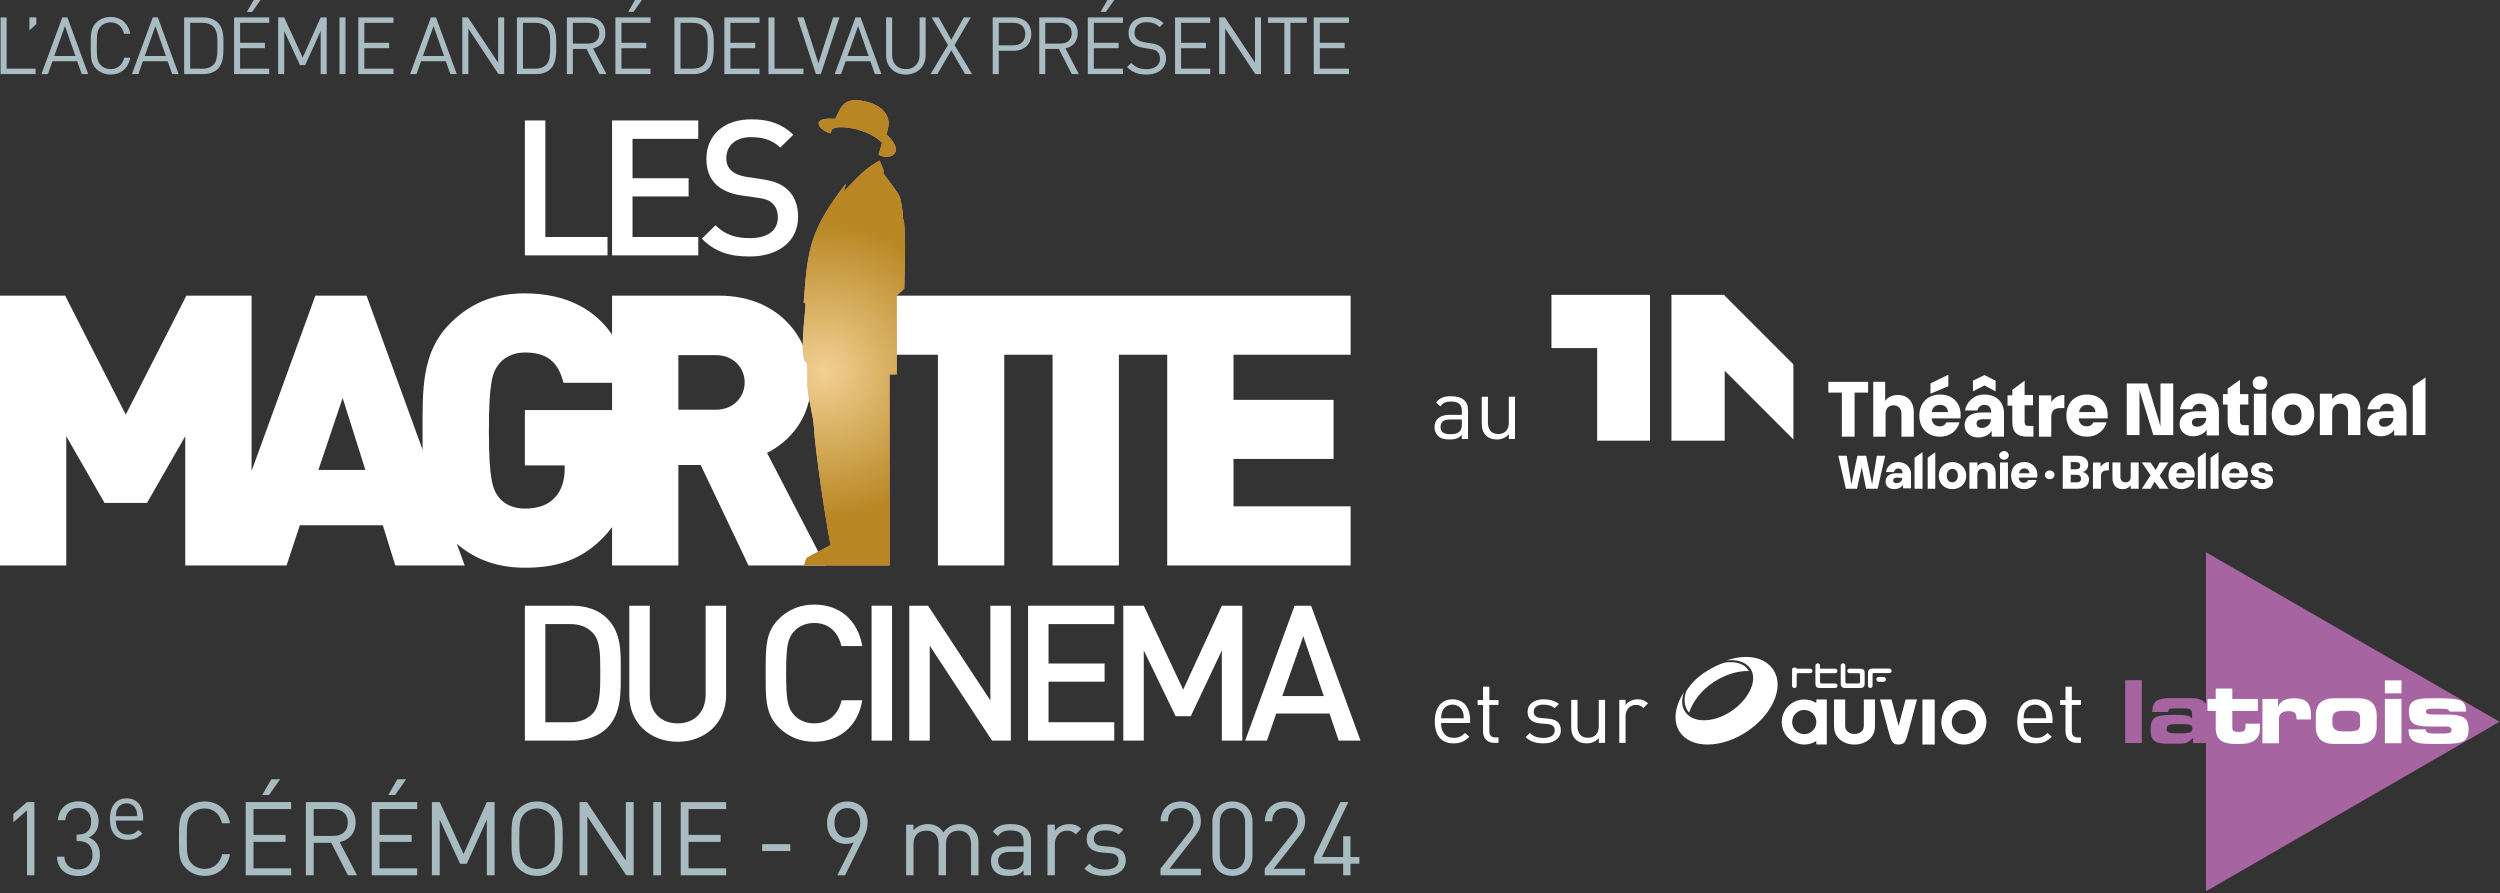 <?xml version="1.0" encoding="UTF-8" standalone="no"?>
<!DOCTYPE svg PUBLIC "-//W3C//DTD SVG 1.1//EN" "http://www.w3.org/Graphics/SVG/1.1/DTD/svg11.dtd">
<svg width="100%" height="100%" viewBox="0 0 1013 362" version="1.1" xmlns="http://www.w3.org/2000/svg" xmlns:xlink="http://www.w3.org/1999/xlink" xml:space="preserve" xmlns:serif="http://www.serif.com/" style="fill-rule:evenodd;clip-rule:evenodd;stroke-linejoin:round;stroke-miterlimit:2;">
    <rect x="0" y="0" width="1013" height="362" fill="#333333" stroke="none"/>
    <g transform="matrix(1,0,0,1,-554.658,-868.57)">
        <g transform="matrix(1.56,0,0,0.873,717.638,613.006)">
            <path d="M276.835,496.495L276.835,483.184C276.835,478.92 275.385,476.648 272.441,476.648C270.657,476.648 269.542,477.286 268.561,479.557L269.654,481.351C270.301,479.717 271.014,479.119 272.419,479.119C274.426,479.119 275.229,480.554 275.229,483.423L275.229,485.296L271.929,485.296C269.475,485.296 268.137,487.528 268.137,490.956C268.137,492.51 268.427,493.984 268.963,494.941C269.654,496.216 270.546,496.734 272.062,496.734C273.534,496.734 274.337,496.216 275.229,494.622L275.229,496.495L276.835,496.495ZM275.229,489.561C275.229,491.195 275.051,492.311 274.672,492.948C273.98,494.144 273.155,494.263 272.218,494.263C270.479,494.263 269.698,493.187 269.698,490.916C269.698,488.644 270.501,487.448 272.152,487.448L275.229,487.448L275.229,489.561Z" style="fill:white;"/>
            <path d="M289.034,496.495L289.034,476.887L287.428,476.887L287.428,488.963C287.428,492.39 286.335,494.184 284.685,494.184C283.035,494.184 282.009,492.43 282.009,488.963L282.009,476.887L280.403,476.887L280.403,489.401C280.403,491.673 280.738,493.546 281.518,494.901C282.187,496.097 283.168,496.734 284.35,496.734C285.577,496.734 286.67,495.897 287.45,494.303L287.45,496.495L289.034,496.495Z" style="fill:white;"/>
        </g>
        <g transform="matrix(1.018,0,0,1.018,1183.3,988.039)">
            <path d="M342.846,36.372L342.846,55.824L347.913,55.824L347.913,32.892L342.846,36.372ZM332.58,39.225C328.791,39.086 325.451,41.806 324.82,45.545L329.727,45.545C330.047,44.278 330.993,43.331 332.566,43.331C334.313,43.331 335.26,44.438 335.26,46.331L331.62,46.331C326.727,46.331 324.66,48.545 324.66,51.398C324.66,54.398 327.033,56.304 330.047,56.304C332.42,56.304 334.633,55.198 335.42,53.611L335.42,55.984L340.326,55.984L340.326,46.331C340.166,41.905 336.846,39.225 332.566,39.225L332.58,39.225ZM335.113,49.185C335.113,51.238 333.206,52.504 331.46,52.504C330.207,52.504 329.407,51.864 329.407,50.771C329.407,49.678 330.207,49.025 331.94,49.025L335.1,49.025L335.1,49.185L335.113,49.185ZM305.861,39.372L305.861,55.824L310.754,55.824L310.754,46.811C310.754,44.598 312.021,43.331 313.914,43.331C315.807,43.331 317.074,44.598 317.074,46.798L317.074,55.824L321.98,55.824L321.98,46.171C321.98,41.745 319.447,39.225 315.647,39.225C313.434,39.225 311.701,40.158 310.754,41.585L310.754,39.372L305.848,39.372L305.861,39.372ZM295.248,39.225C290.355,39.225 286.715,42.545 286.715,47.598C286.715,52.824 290.355,55.984 295.088,55.984C299.995,55.984 303.634,52.651 303.634,47.598C303.794,42.385 299.995,39.225 295.248,39.225ZM295.088,51.864C293.195,51.864 291.622,50.611 291.622,47.758C291.622,44.905 293.195,43.651 295.088,43.651C296.995,43.651 298.568,44.918 298.568,47.758C298.728,50.451 296.995,51.864 295.101,51.864L295.088,51.864ZM279.129,35.105C279.129,36.692 280.395,37.798 282.129,37.798C283.862,37.798 284.969,36.692 284.969,35.105C284.969,33.519 283.862,32.425 282.129,32.425C282.018,32.411 281.907,32.404 281.795,32.404C280.332,32.404 279.129,33.608 279.129,35.071C279.129,35.082 279.129,35.094 279.129,35.105ZM284.502,39.372L279.595,39.372L279.595,55.824L284.502,55.824L284.502,39.372ZM269.156,37.332L269.156,39.532L267.263,39.532L267.263,43.651L269.156,43.651L269.156,50.291C269.156,54.558 271.529,55.984 275.022,55.984L277.542,55.984L277.542,51.864L275.649,51.864C274.542,51.864 274.062,51.398 274.062,50.451L274.062,43.651L277.396,43.651L277.396,39.532L274.062,39.532L274.062,33.839L269.156,37.332ZM257.93,39.225C254.146,39.092 250.813,41.811 250.183,45.545L255.09,45.545C255.396,44.278 256.356,43.331 257.93,43.331C259.663,43.331 260.623,44.438 260.623,46.331L256.983,46.331C252.077,46.331 250.023,48.545 250.023,51.398C250.023,54.398 252.397,56.304 255.396,56.304C257.77,56.304 259.983,55.198 260.783,53.611L260.783,55.984L265.676,55.984L265.676,46.331C265.516,41.905 262.356,39.225 257.943,39.225L257.93,39.225ZM260.623,49.185C260.623,51.238 258.716,52.504 256.983,52.504C255.716,52.504 254.93,51.864 254.93,50.771C254.93,49.678 255.73,49.025 257.463,49.025L260.623,49.025L260.623,49.185ZM239.584,55.824L247.49,55.824L247.49,35.265L242.424,35.265L242.424,52.344L237.224,35.265L228.998,35.265L228.998,55.824L234.064,55.824L234.064,37.958L239.584,55.824ZM221.398,47.918C221.398,42.851 218.078,39.692 213.172,39.692C208.265,39.692 204.959,43.025 204.959,48.078C204.959,53.291 208.425,56.451 213.172,56.451C217.291,56.451 220.131,53.918 220.931,50.758L215.705,50.758C215.238,51.718 214.438,52.344 213.025,52.344C211.292,52.344 210.012,51.238 209.865,49.185L221.398,49.185L221.398,47.918ZM210.012,46.651C210.332,44.758 211.598,43.798 213.345,43.798C215.092,43.798 216.505,44.918 216.505,46.651L210.012,46.651ZM194.039,39.998L194.039,56.451L198.946,56.451L198.946,48.718C198.946,45.865 200.372,45.065 202.745,45.065L204.159,45.065L204.159,39.865C201.945,39.865 200.052,40.972 198.959,42.705L198.959,40.025L194.039,40.025L194.039,39.998ZM183.453,37.798L183.453,39.998L181.546,39.998L181.546,44.105L183.453,44.105L183.453,50.744C183.453,55.011 185.826,56.438 189.306,56.438L191.839,56.438L191.839,52.171L189.933,52.171C188.826,52.171 188.346,51.704 188.346,50.744L188.346,43.945L191.679,43.945L191.679,39.865L188.346,39.865L188.346,34.172L183.453,37.812L183.453,37.798ZM172.373,39.692C168.59,39.567 165.264,42.291 164.64,46.025L169.534,46.025C169.854,44.758 170.8,43.798 172.373,43.798C174.107,43.798 175.067,44.918 175.067,46.811L171.427,46.811C166.52,46.811 164.467,49.025 164.467,51.878C164.467,54.878 166.84,56.771 169.854,56.771C172.213,56.771 174.44,55.664 175.227,54.078L175.227,56.451L180.133,56.451L180.133,46.811C179.973,42.385 176.8,39.692 172.373,39.692ZM174.907,49.651C174.907,51.718 173.013,52.984 171.267,52.984C170,52.984 169.214,52.344 169.214,51.238C169.214,50.131 170.014,49.505 171.747,49.505L174.907,49.505L174.907,49.651ZM167.787,38.425L172.373,36.052L176.8,38.425L176.8,34.159L172.373,31.945L167.787,34.159L167.787,38.425ZM150.868,39.372L157.987,36.372L157.987,31.785L150.868,35.265L150.868,39.372ZM162.894,47.918C162.894,42.851 159.561,39.692 154.667,39.692C149.774,39.692 146.441,43.025 146.441,48.078C146.441,53.291 149.921,56.451 154.667,56.451C158.774,56.451 161.627,53.918 162.414,50.758L157.201,50.758C156.721,51.718 155.934,52.344 154.508,52.344C152.774,52.344 151.508,51.238 151.348,49.185L162.894,49.185C162.734,48.865 162.894,48.385 162.894,47.918ZM151.348,46.651C151.668,44.758 152.921,43.798 154.667,43.798C156.401,43.798 157.827,44.918 157.827,46.651L151.348,46.651ZM128.095,34.625L128.095,56.451L133.002,56.451L133.002,47.438C133.002,45.225 134.268,43.971 136.162,43.971C138.068,43.971 139.321,45.225 139.321,47.438L139.321,56.451L144.228,56.451L144.228,46.811C144.228,42.385 141.695,39.852 137.908,39.852C135.695,39.852 133.788,40.798 132.842,42.225L132.842,34.625L128.095,34.625ZM110.229,34.639L110.229,38.905L115.603,38.905L115.603,56.451L120.669,56.451L120.669,38.905L126.042,38.905L126.042,34.639L110.229,34.639ZM282.929,77.33C285.595,77.33 287.195,75.903 287.195,74.17C287.195,70.21 281.502,71.477 281.502,69.744C281.502,69.264 281.969,68.944 282.755,68.944C283.715,68.944 284.182,69.424 284.342,70.21L287.195,70.21C287.035,68.157 285.449,66.744 282.755,66.744C280.062,66.744 278.489,68.157 278.489,69.89C278.489,73.69 284.182,72.424 284.182,74.157C284.182,74.637 283.715,74.957 282.915,74.957C281.969,74.957 281.342,74.477 281.342,73.69L278.169,73.69C278.329,75.743 280.235,77.33 282.915,77.33L282.929,77.33ZM277.222,71.797C277.226,71.715 277.228,71.633 277.228,71.551C277.228,68.816 274.977,66.565 272.242,66.565C272.164,66.565 272.087,66.567 272.009,66.57C268.849,66.57 266.783,68.637 266.783,71.957C266.783,75.277 268.996,77.33 272.009,77.33C274.542,77.33 276.436,75.743 276.916,73.69L273.582,73.69C273.276,74.33 272.796,74.797 271.849,74.797C270.742,74.797 269.956,74.17 269.796,72.744L277.062,72.744C277.062,72.424 277.222,72.117 277.222,71.797ZM269.796,70.997C269.956,69.89 270.729,69.104 271.849,69.104C272.956,69.104 273.902,69.744 273.902,71.01L269.796,71.01L269.796,70.997ZM262.356,64.837L262.356,77.17L265.529,77.17L265.529,62.624L262.356,64.837ZM257.303,64.837L257.303,77.17L260.463,77.17L260.463,62.624L257.303,64.837ZM256.036,71.797C256.041,71.715 256.043,71.633 256.043,71.551C256.043,68.815 253.792,66.564 251.056,66.564C250.974,66.564 250.892,66.566 250.81,66.57C247.65,66.57 245.597,68.637 245.597,71.957C245.597,75.277 247.81,77.33 250.81,77.33C253.343,77.33 255.236,75.743 255.716,73.69L252.397,73.69C252.077,74.33 251.597,74.797 250.663,74.797C249.543,74.797 248.757,74.17 248.597,72.744L255.876,72.744C256.036,72.424 256.036,72.117 256.036,71.797ZM248.757,70.997C248.917,69.89 249.703,69.104 250.81,69.104C251.917,69.104 252.877,69.744 252.877,71.01L248.757,71.01L248.757,70.997ZM234.997,66.73L238.477,71.797L235.011,77.17L238.477,77.17L240.064,74.33L242.117,77.17L245.597,77.17L242.117,71.957L245.597,66.73L242.117,66.73L240.53,69.744L238.477,66.73L234.997,66.73ZM233.731,77.17L233.731,66.73L230.571,66.73L230.571,72.424C230.571,73.85 229.784,74.637 228.518,74.637C227.251,74.637 226.464,73.85 226.464,72.424L226.464,66.73L223.305,66.73L223.305,72.904C223.305,75.743 224.878,77.33 227.411,77.33C228.838,77.33 229.944,76.703 230.571,75.743L230.571,77.17L233.731,77.17ZM215.545,66.73L215.545,77.17L218.718,77.17L218.718,72.264C218.718,70.53 219.651,69.89 221.091,69.89L221.878,69.89L221.878,66.57C220.451,66.57 219.345,67.37 218.545,68.477L218.545,66.744L215.545,66.744L215.545,66.73ZM211.438,70.53C212.79,70.185 213.72,68.924 213.652,67.53C213.652,65.464 212.065,64.051 209.385,64.051L203.532,64.051L203.532,77.17L209.532,77.17C212.225,77.17 213.972,75.743 213.972,73.53C213.972,72.117 213.025,70.85 211.438,70.53ZM206.692,66.57L208.745,66.57C209.852,66.57 210.478,67.05 210.478,67.997C210.478,68.944 209.852,69.424 208.745,69.424L206.692,69.424L206.692,66.57ZM209.065,74.637L206.692,74.637L206.692,71.637L209.065,71.637C210.172,71.637 210.798,72.117 210.798,73.224C210.798,74.157 210.172,74.637 209.065,74.637ZM198.319,73.37C199.426,73.37 200.212,72.584 200.212,71.637C200.212,70.69 199.412,69.904 198.319,69.904C197.226,69.904 196.412,70.69 196.412,71.637C196.412,72.584 197.212,73.37 198.319,73.37ZM193.412,71.797C193.417,71.715 193.419,71.633 193.419,71.551C193.419,68.815 191.168,66.564 188.432,66.564C188.35,66.564 188.268,66.566 188.186,66.57C185.026,66.57 182.973,68.637 182.973,71.957C182.973,75.277 185.186,77.33 188.199,77.33C190.733,77.33 192.626,75.743 193.093,73.69L189.773,73.69C189.453,74.33 188.973,74.797 188.039,74.797C186.933,74.797 186.133,74.17 185.973,72.744L193.253,72.744C193.412,72.424 193.412,72.117 193.412,71.797ZM186.133,70.997C186.293,69.89 187.079,69.104 188.199,69.104C189.306,69.104 190.253,69.744 190.253,71.01L186.133,71.01L186.133,70.997ZM178.226,63.891C178.226,64.837 179.026,65.624 180.133,65.624C181.24,65.624 182.026,64.837 182.026,63.891C182.026,62.944 181.226,62.157 180.133,62.157C179.026,62.304 178.226,62.944 178.226,63.891ZM181.706,66.73L178.546,66.73L178.546,77.17L181.706,77.17L181.706,66.73ZM166.374,66.73L166.374,77.17L169.534,77.17L169.534,71.477C169.534,70.05 170.333,69.264 171.587,69.264C172.853,69.264 173.64,70.064 173.64,71.477L173.64,77.17L176.813,77.17L176.813,71.17C176.813,68.317 175.213,66.73 172.693,66.73C171.479,66.701 170.315,67.227 169.534,68.157L169.534,66.73L166.374,66.73ZM159.574,66.57C156.561,66.57 154.188,68.637 154.188,71.957C154.188,75.277 156.561,77.33 159.574,77.33C162.587,77.33 165.107,75.277 165.107,71.957C165.107,71.947 165.107,71.937 165.107,71.927C165.107,68.987 162.688,66.568 159.747,66.568C159.69,66.568 159.632,66.569 159.574,66.57ZM159.574,74.637C158.467,74.637 157.361,73.85 157.361,71.957C157.361,70.224 158.467,69.264 159.574,69.264C160.681,69.264 161.787,70.064 161.787,71.957C161.787,73.69 160.681,74.637 159.574,74.637ZM149.761,64.837L149.761,77.17L152.774,77.17L152.774,62.624L149.761,64.837ZM144.535,64.837L144.535,77.17L147.708,77.17L147.708,62.624L144.548,64.837L144.535,64.837ZM138.068,66.57C135.375,66.57 133.482,68.304 133.162,70.53L136.322,70.53C136.482,69.73 137.122,69.104 138.055,69.104C139.175,69.104 139.801,69.904 139.801,71.01L137.428,71.01C134.268,71.01 133.002,72.424 133.002,74.33C133.002,76.237 134.428,77.33 136.468,77.33C137.908,77.33 139.321,76.703 139.961,75.597L139.961,77.01L143.121,77.01L143.121,70.85C142.801,68.317 140.748,66.584 138.055,66.584L138.068,66.57ZM139.641,72.904C139.641,74.33 138.375,74.957 137.268,74.957C136.468,74.957 136.002,74.477 136.002,73.85C136.002,73.224 136.482,72.744 137.588,72.744L139.641,72.904ZM114.189,64.051L117.189,77.17L121.616,77.17L123.509,68.637L125.242,77.17L129.842,77.17L132.842,64.051L129.522,64.051L127.629,75.437L125.255,64.051L121.776,64.051L119.402,75.437L117.509,64.051L114.176,64.051L114.189,64.051ZM0.007,0L0.007,21.199L18.193,21.199L18.193,58.037L39.232,58.037L39.232,0L0.007,0ZM96.31,27.679L68.951,0.32L68.951,0L47.765,0L47.765,58.037L68.965,58.037L68.965,30.199L96.31,57.558L96.31,27.679Z" style="fill:white;"/>
        </g>
        <g transform="matrix(2.675,0,0,2.675,419.72,9.457)">
            <path d="M142.465,359.846L142.465,357.062L133.051,357.062L133.051,339.412L129.952,339.412L129.952,359.846L142.465,359.846Z" style="fill:white;"/>
        </g>
        <g transform="matrix(2.675,0,0,2.675,419.72,9.457)">
            <path d="M156.215,359.846L156.215,357.062L146.256,357.062L146.256,350.92L154.751,350.92L154.751,348.165L146.256,348.165L146.256,342.195L156.215,342.195L156.215,339.412L143.157,339.412L143.157,359.846L156.215,359.846Z" style="fill:white;"/>
        </g>
        <g transform="matrix(2.675,0,0,2.675,419.72,9.457)">
            <path d="M171.338,354.02C171.338,352.269 170.793,350.805 169.674,349.83C168.813,349.054 167.751,348.596 165.857,348.309L163.532,347.964C162.585,347.82 161.753,347.476 161.236,347.017C160.691,346.529 160.461,345.869 160.461,345.123C160.461,343.315 161.781,341.938 164.192,341.938C165.914,341.938 167.378,342.311 168.641,343.516L170.621,341.564C168.87,339.928 166.976,339.24 164.278,339.24C160.031,339.24 157.448,341.679 157.448,345.238C157.448,346.902 157.936,348.194 158.94,349.141C159.83,349.973 161.15,350.547 162.815,350.777L165.225,351.121C166.431,351.293 166.947,351.494 167.464,351.982C168.009,352.47 168.267,353.216 168.267,354.106C168.267,356.086 166.718,357.234 164.049,357.234C161.954,357.234 160.318,356.775 158.826,355.283L156.759,357.32C158.711,359.3 160.921,360.018 163.991,360.018C168.267,360.018 171.338,357.779 171.338,354.02Z" style="fill:white;"/>
        </g>
        <g transform="matrix(2.675,0,0,2.675,419.72,9.457)">
            <path d="M144.473,422.99C144.473,420.034 144.617,417.049 142.407,414.839C141.115,413.548 139.25,412.916 137.126,412.916L129.952,412.916L129.952,433.35L137.126,433.35C139.25,433.35 141.115,432.719 142.407,431.427C144.617,429.218 144.473,425.946 144.473,422.99ZM141.374,422.99C141.374,425.802 141.345,428.012 140.283,429.189C139.422,430.136 138.274,430.566 136.811,430.566L133.051,430.566L133.051,415.7L136.811,415.7C138.274,415.7 139.422,416.131 140.283,417.078C141.345,418.255 141.374,420.177 141.374,422.99Z" style="fill:white;"/>
        </g>
        <g transform="matrix(2.675,0,0,2.675,419.72,9.457)">
            <path d="M160.433,426.462L160.433,412.916L157.333,412.916L157.333,426.319C157.333,429.046 155.64,430.739 153.086,430.739C150.531,430.739 148.867,429.046 148.867,426.319L148.867,412.916L145.767,412.916L145.767,426.462C145.767,430.681 148.924,433.522 153.086,433.522C157.247,433.522 160.433,430.681 160.433,426.462Z" style="fill:white;"/>
        </g>
        <g transform="matrix(2.675,0,0,2.675,419.72,9.457)">
            <path d="M181.062,427.237L177.934,427.237C177.446,429.304 176.039,430.739 173.772,430.739C172.567,430.739 171.476,430.28 170.759,429.505C169.754,428.414 169.525,427.237 169.525,423.133C169.525,419.03 169.754,417.853 170.759,416.762C171.476,415.987 172.567,415.528 173.772,415.528C176.039,415.528 177.417,416.963 177.905,419.03L181.062,419.03C180.344,414.954 177.532,412.744 173.772,412.744C171.648,412.744 169.812,413.519 168.406,414.925C166.396,416.934 166.425,419.202 166.425,423.133C166.425,427.065 166.396,429.332 168.406,431.341C169.812,432.748 171.648,433.522 173.772,433.522C177.474,433.522 180.373,431.313 181.062,427.237Z" style="fill:white;"/>
        </g>
        <g transform="matrix(2.675,0,0,2.675,419.72,9.457)">
            <rect x="182.468" y="412.916" width="3.1" height="20.434" style="fill:white;"/>
        </g>
        <g transform="matrix(2.675,0,0,2.675,419.72,9.457)">
            <path d="M203.561,433.35L203.561,412.916L200.461,412.916L200.461,427.266L191.019,412.916L188.178,412.916L188.178,433.35L191.278,433.35L191.278,418.972L200.719,433.35L203.561,433.35Z" style="fill:white;"/>
        </g>
        <g transform="matrix(2.675,0,0,2.675,419.72,9.457)">
            <path d="M219.229,433.35L219.229,430.566L209.27,430.566L209.27,424.425L217.765,424.425L217.765,421.67L209.27,421.67L209.27,415.7L219.229,415.7L219.229,412.916L206.171,412.916L206.171,433.35L219.229,433.35Z" style="fill:white;"/>
        </g>
        <g transform="matrix(2.675,0,0,2.675,419.72,9.457)">
            <path d="M238.622,433.35L238.622,412.916L235.523,412.916L229.668,425.63L223.699,412.916L220.6,412.916L220.6,433.35L223.699,433.35L223.699,419.69L228.521,429.648L230.817,429.648L235.523,419.69L235.523,433.35L238.622,433.35Z" style="fill:white;"/>
        </g>
        <g transform="matrix(2.675,0,0,2.675,419.72,9.457)">
            <path d="M256.533,433.35L249.043,412.916L246.546,412.916L239.055,433.35L242.356,433.35L243.762,429.246L251.827,429.246L253.233,433.35L256.533,433.35ZM250.966,426.606L244.68,426.606L247.866,417.537L250.966,426.606Z" style="fill:white;"/>
        </g>
        <g transform="matrix(2.675,0,0,2.675,419.72,9.457)">
            <path d="M227.251,374.902L219.93,374.902L219.93,406.815L209.885,406.815L209.885,374.902L202.563,374.901L202.563,406.814L192.518,406.814L192.518,374.901L182.403,374.902L182.403,365.947L255.032,365.948L255.032,374.902L237.295,374.902L237.295,381.733L252.449,381.733L252.449,390.686L237.295,390.686L237.295,397.861L255.032,397.861L255.032,406.816L227.251,406.816L227.251,374.902Z" style="fill:white;"/>
        </g>
        <g transform="matrix(2.675,0,0,2.675,419.72,9.457)">
            <path d="M163.245,379.091C163.245,376.968 161.638,374.959 158.883,374.959L153.201,374.959L153.201,383.225L158.883,383.225C161.638,383.225 163.245,381.215 163.245,379.091ZM105.792,392.351L102.347,381.445L98.674,392.351L105.792,392.351ZM143.157,379.149L135.807,379.149C135.003,376.05 133.395,374.557 129.952,374.557C128.115,374.557 126.737,375.36 125.991,376.336C125.072,377.542 124.499,378.92 124.499,386.381C124.499,393.843 125.072,395.278 125.991,396.484C126.737,397.459 128.115,398.206 129.952,398.206C132.076,398.206 133.51,397.574 134.429,396.598C135.577,395.45 135.978,393.785 135.978,392.236L135.978,391.661L129.952,391.661L129.952,383.281L143.157,383.281L143.157,379.149ZM143.157,401.004C142.765,401.548 142.325,402.066 141.833,402.567C138.332,406.183 134.429,407.159 129.952,407.159C125.733,407.159 122.415,405.899 119.638,403.538L120.83,406.815L110.326,406.815L108.432,400.731L95.862,400.731L93.853,406.815L78.506,406.815L78.506,387.242L72.709,397.345L66.28,397.345L60.482,387.242L60.482,406.815L50.438,406.815L50.438,365.947L60.311,365.947L69.495,383.971L78.678,365.947L88.55,365.947L88.55,392.517L98.215,365.947L105.964,365.947L114.46,389.303C114.449,388.342 114.454,387.367 114.454,386.381C114.454,380.24 114.282,374.499 118.587,370.195C121.572,367.21 125.016,365.603 129.952,365.603C136.478,365.603 140.678,368.24 143.157,371.848L143.157,365.947L159.343,365.947C168.411,365.947 173.29,372.376 173.29,379.091C173.29,384.659 169.847,388.161 166.632,389.768L175.471,406.815L163.82,406.815L156.587,391.604L153.201,391.604L153.201,406.815L143.157,406.815L143.157,401.004Z" style="fill:white;"/>
        </g>
        <g transform="matrix(2.675,0,0,2.675,419.72,9.457)">
            <path d="M55.836,332.384L55.836,331.565L51.448,331.565L51.448,323.802L50.532,323.802L50.532,332.384L55.836,332.384Z" style="fill:rgb(170,188,195);"/>
            <path d="M55.949,324.814L55.949,323.802L54.9,323.802L54.9,325.767L55.949,324.814Z" style="fill:rgb(170,188,195);"/>
            <path d="M63.8,332.384L60.654,323.802L59.882,323.802L56.724,332.384L57.701,332.384L58.388,330.444L62.136,330.444L62.824,332.384L63.8,332.384ZM61.871,329.648L58.665,329.648L60.28,325.116L61.871,329.648Z" style="fill:rgb(170,188,195);"/>
            <path d="M70.168,329.901L69.252,329.901C69.023,330.95 68.264,331.637 67.191,331.637C66.624,331.637 66.082,331.42 65.708,331.034C65.166,330.48 65.106,329.889 65.106,328.093C65.106,326.297 65.166,325.706 65.708,325.152C66.082,324.766 66.624,324.549 67.191,324.549C68.264,324.549 68.999,325.236 69.228,326.285L70.168,326.285C69.879,324.67 68.734,323.73 67.191,323.73C66.347,323.73 65.576,324.043 64.997,324.622C64.19,325.429 64.19,326.273 64.19,328.093C64.19,329.913 64.19,330.757 64.997,331.565C65.576,332.143 66.347,332.456 67.191,332.456C68.722,332.456 69.891,331.516 70.168,329.901Z" style="fill:rgb(170,188,195);"/>
            <path d="M77.501,332.384L74.355,323.802L73.584,323.802L70.426,332.384L71.402,332.384L72.089,330.444L75.838,330.444L76.525,332.384L77.501,332.384ZM75.573,329.648L72.367,329.648L73.982,325.116L75.573,329.648Z" style="fill:rgb(170,188,195);"/>
            <path d="M84.292,327.997C84.292,326.803 84.34,325.489 83.448,324.598C82.93,324.079 82.17,323.802 81.278,323.802L78.337,323.802L78.337,332.384L81.278,332.384C82.17,332.384 82.93,332.107 83.448,331.589C84.34,330.697 84.292,329.19 84.292,327.997ZM83.376,327.997C83.376,329.045 83.4,330.323 82.809,330.938C82.363,331.396 81.785,331.565 81.122,331.565L79.253,331.565L79.253,324.622L81.122,324.622C81.785,324.622 82.363,324.79 82.809,325.248C83.4,325.863 83.376,326.948 83.376,327.997Z" style="fill:rgb(170,188,195);"/>
            <path d="M89.937,321.126L88.9,321.126L87.84,322.97L88.635,322.97L89.937,321.126ZM91.227,332.384L91.227,331.565L86.815,331.565L86.815,328.467L90.576,328.467L90.576,327.647L86.815,327.647L86.815,324.622L91.227,324.622L91.227,323.802L85.899,323.802L85.899,332.384L91.227,332.384Z" style="fill:rgb(170,188,195);"/>
            <path d="M99.933,332.384L99.933,323.802L99.017,323.802L96.292,329.889L93.496,323.802L92.58,323.802L92.58,332.384L93.496,332.384L93.496,325.863L95.883,331.034L96.666,331.034L99.017,325.863L99.017,332.384L99.933,332.384Z" style="fill:rgb(170,188,195);"/>
            <rect x="101.867" y="323.802" width="0.916" height="8.582" style="fill:rgb(170,188,195);"/>
            <path d="M110.043,332.384L110.043,331.565L105.632,331.565L105.632,328.467L109.392,328.467L109.392,327.647L105.632,327.647L105.632,324.622L110.043,324.622L110.043,323.802L104.715,323.802L104.715,332.384L110.043,332.384Z" style="fill:rgb(170,188,195);"/>
            <path d="M119.636,332.384L116.49,323.802L115.719,323.802L112.56,332.384L113.537,332.384L114.224,330.444L117.973,330.444L118.66,332.384L119.636,332.384ZM117.707,329.648L114.501,329.648L116.116,325.116L117.707,329.648Z" style="fill:rgb(170,188,195);"/>
            <path d="M126.812,332.384L126.812,323.802L125.896,323.802L125.896,330.66L121.34,323.802L120.472,323.802L120.472,332.384L121.388,332.384L121.388,325.502L125.944,332.384L126.812,332.384Z" style="fill:rgb(170,188,195);"/>
            <path d="M134.7,327.997C134.7,326.803 134.748,325.489 133.856,324.598C133.338,324.079 132.579,323.802 131.687,323.802L128.746,323.802L128.746,332.384L131.687,332.384C132.579,332.384 133.338,332.107 133.856,331.589C134.748,330.697 134.7,329.19 134.7,327.997ZM133.784,327.997C133.784,329.045 133.808,330.323 133.218,330.938C132.772,331.396 132.193,331.565 131.53,331.565L129.662,331.565L129.662,324.622L131.53,324.622C132.193,324.622 132.772,324.79 133.218,325.248C133.808,325.863 133.784,326.948 133.784,327.997Z" style="fill:rgb(170,188,195);"/>
            <path d="M142.31,332.384L140.273,328.491C141.382,328.262 142.142,327.442 142.142,326.188C142.142,324.706 141.093,323.802 139.598,323.802L136.308,323.802L136.308,332.384L137.224,332.384L137.224,328.575L139.285,328.575L141.238,332.384L142.31,332.384ZM141.226,326.201C141.226,327.249 140.514,327.768 139.514,327.768L137.224,327.768L137.224,324.622L139.514,324.622C140.514,324.622 141.226,325.152 141.226,326.201Z" style="fill:rgb(170,188,195);"/>
            <path d="M147.702,321.126L146.665,321.126L145.604,322.97L146.4,322.97L147.702,321.126ZM148.991,332.384L148.991,331.565L144.58,331.565L144.58,328.467L148.34,328.467L148.34,327.647L144.58,327.647L144.58,324.622L148.991,324.622L148.991,323.802L143.664,323.802L143.664,332.384L148.991,332.384Z" style="fill:rgb(170,188,195);"/>
            <path d="M158.56,327.997C158.56,326.803 158.608,325.489 157.716,324.598C157.198,324.079 156.439,323.802 155.547,323.802L152.605,323.802L152.605,332.384L155.547,332.384C156.439,332.384 157.198,332.107 157.716,331.589C158.608,330.697 158.56,329.19 158.56,327.997ZM157.644,327.997C157.644,329.045 157.668,330.323 157.077,330.938C156.631,331.396 156.053,331.565 155.39,331.565L153.522,331.565L153.522,324.622L155.39,324.622C156.053,324.622 156.631,324.79 157.077,325.248C157.668,325.863 157.644,326.948 157.644,327.997Z" style="fill:rgb(170,188,195);"/>
            <path d="M165.495,332.384L165.495,331.565L161.084,331.565L161.084,328.467L164.844,328.467L164.844,327.647L161.084,327.647L161.084,324.622L165.495,324.622L165.495,323.802L160.167,323.802L160.167,332.384L165.495,332.384Z" style="fill:rgb(170,188,195);"/>
            <path d="M172.152,332.384L172.152,331.565L167.764,331.565L167.764,323.802L166.848,323.802L166.848,332.384L172.152,332.384Z" style="fill:rgb(170,188,195);"/>
            <path d="M177.605,323.802L176.641,323.802L174.411,330.745L172.181,323.802L171.217,323.802L174.037,332.384L174.785,332.384L177.605,323.802Z" style="fill:rgb(170,188,195);"/>
            <path d="M183.95,332.384L180.804,323.802L180.033,323.802L176.875,332.384L177.851,332.384L178.538,330.444L182.287,330.444L182.974,332.384L183.95,332.384ZM182.022,329.648L178.816,329.648L180.431,325.116L182.022,329.648Z" style="fill:rgb(170,188,195);"/>
            <path d="M190.656,329.552L190.656,323.802L189.74,323.802L189.74,329.479C189.74,330.781 188.908,331.637 187.655,331.637C186.401,331.637 185.582,330.781 185.582,329.479L185.582,323.802L184.665,323.802L184.665,329.552C184.665,331.263 185.919,332.456 187.655,332.456C189.39,332.456 190.656,331.263 190.656,329.552Z" style="fill:rgb(170,188,195);"/>
            <path d="M197.687,332.384L195.035,327.984L197.506,323.802L196.445,323.802L194.541,327.189L192.636,323.802L191.576,323.802L194.035,327.984L191.407,332.384L192.443,332.384L194.541,328.78L196.626,332.384L197.687,332.384Z" style="fill:rgb(170,188,195);"/>
            <path d="M206.665,326.321C206.665,324.778 205.58,323.802 204.013,323.802L200.819,323.802L200.819,332.384L201.735,332.384L201.735,328.852L204.013,328.852C205.58,328.852 206.665,327.864 206.665,326.321ZM205.749,326.321C205.749,327.454 205.002,328.033 203.929,328.033L201.735,328.033L201.735,324.622L203.929,324.622C205.002,324.622 205.749,325.188 205.749,326.321Z" style="fill:rgb(170,188,195);"/>
            <path d="M213.866,332.384L211.829,328.491C212.938,328.262 213.697,327.442 213.697,326.188C213.697,324.706 212.648,323.802 211.154,323.802L207.863,323.802L207.863,332.384L208.779,332.384L208.779,328.575L210.84,328.575L212.793,332.384L213.866,332.384ZM212.781,326.201C212.781,327.249 212.07,327.768 211.069,327.768L208.779,327.768L208.779,324.622L211.069,324.622C212.07,324.622 212.781,325.152 212.781,326.201Z" style="fill:rgb(170,188,195);"/>
            <path d="M219.257,321.126L218.22,321.126L217.16,322.97L217.955,322.97L219.257,321.126ZM220.547,332.384L220.547,331.565L216.135,331.565L216.135,328.467L219.896,328.467L219.896,327.647L216.135,327.647L216.135,324.622L220.547,324.622L220.547,323.802L215.219,323.802L215.219,332.384L220.547,332.384Z" style="fill:rgb(170,188,195);"/>
            <path d="M227.071,330.022C227.071,329.31 226.818,328.72 226.348,328.322C225.986,328.009 225.588,327.84 224.781,327.719L223.841,327.575C223.395,327.502 222.949,327.334 222.683,327.105C222.418,326.876 222.298,326.538 222.298,326.116C222.298,325.164 222.96,324.525 224.106,324.525C225.01,324.525 225.576,324.778 226.107,325.26L226.697,324.67C225.962,324.007 225.239,323.73 224.142,323.73C222.442,323.73 221.394,324.694 221.394,326.152C221.394,326.839 221.61,327.37 222.045,327.756C222.418,328.081 222.949,328.298 223.624,328.406L224.624,328.563C225.251,328.66 225.468,328.732 225.745,328.973C226.022,329.214 226.155,329.6 226.155,330.046C226.155,331.046 225.383,331.637 224.13,331.637C223.165,331.637 222.503,331.408 221.791,330.697L221.165,331.323C221.972,332.131 222.816,332.456 224.106,332.456C225.89,332.456 227.071,331.528 227.071,330.022Z" style="fill:rgb(170,188,195);"/>
            <path d="M233.765,332.384L233.765,331.565L229.354,331.565L229.354,328.467L233.114,328.467L233.114,327.647L229.354,327.647L229.354,324.622L233.765,324.622L233.765,323.802L228.437,323.802L228.437,332.384L233.765,332.384Z" style="fill:rgb(170,188,195);"/>
            <path d="M241.459,332.384L241.459,323.802L240.542,323.802L240.542,330.66L235.986,323.802L235.118,323.802L235.118,332.384L236.035,332.384L236.035,325.502L240.591,332.384L241.459,332.384Z" style="fill:rgb(170,188,195);"/>
            <path d="M248.395,324.622L248.395,323.802L242.513,323.802L242.513,324.622L244.996,324.622L244.996,332.384L245.912,332.384L245.912,324.622L248.395,324.622Z" style="fill:rgb(170,188,195);"/>
            <path d="M254.775,332.384L254.775,331.565L250.364,331.565L250.364,328.467L254.124,328.467L254.124,327.647L250.364,327.647L250.364,324.622L254.775,324.622L254.775,323.802L249.448,323.802L249.448,332.384L254.775,332.384Z" style="fill:rgb(170,188,195);"/>
        </g>
        <g transform="matrix(2.675,0,0,2.675,419.72,9.457)">
            <path d="M185.196,406.815L176.809,406.815L172.217,406.815L172.634,405.675C173.634,405.061 175.259,404.313 176.258,403.718C175.482,399.79 173.95,389.617 173.727,385.855C173.616,383.971 172.86,381.629 172.766,379.711C172.71,378.568 172.877,377.208 172.663,376.107C171.394,375.788 172.463,368.521 172.463,367.148L172.182,367.011C172.777,358.675 173.204,356.024 178.498,349.059L178.532,349.162L178.292,349.986L178.327,350.089C180.291,348.187 181.134,346.898 183.681,345.489L184.333,347.068L184.23,347.411C184.6,347.927 186.588,350.447 186.768,351.048C186.768,351.048 187.277,353.064 187.216,354.242C187.216,354.242 187.277,354.285 187.388,354.86C187.701,358.187 187.439,361.566 187.422,364.882L186.279,365.947L186.279,377.877L185.196,377.877L185.196,406.815ZM183.521,344.626L184.055,342.794C181.939,340.542 176.845,339.897 176.441,340.865L176.244,341.365C174.423,340.863 173.054,338.854 176.965,339.168L177.571,337.924C178.278,336.473 179.443,336.034 181.526,336.525C184.495,337.224 185.266,338.982 184.997,340.453L184.717,341.548C185.482,342.168 185.93,342.858 186.127,343.538C186.359,344.336 185.437,345.466 183.521,344.626Z" style="fill:rgb(228,163,167);"/>
            <clipPath id="_clip1">
                <path d="M185.196,406.815L176.809,406.815L172.217,406.815L172.634,405.675C173.634,405.061 175.259,404.313 176.258,403.718C175.482,399.79 173.95,389.617 173.727,385.855C173.616,383.971 172.86,381.629 172.766,379.711C172.71,378.568 172.877,377.208 172.663,376.107C171.394,375.788 172.463,368.521 172.463,367.148L172.182,367.011C172.777,358.675 173.204,356.024 178.498,349.059L178.532,349.162L178.292,349.986L178.327,350.089C180.291,348.187 181.134,346.898 183.681,345.489L184.333,347.068L184.23,347.411C184.6,347.927 186.588,350.447 186.768,351.048C186.768,351.048 187.277,353.064 187.216,354.242C187.216,354.242 187.277,354.285 187.388,354.86C187.701,358.187 187.439,361.566 187.422,364.882L186.279,365.947L186.279,377.877L185.196,377.877L185.196,406.815ZM183.521,344.626L184.055,342.794C181.939,340.542 176.845,339.897 176.441,340.865L176.244,341.365C174.423,340.863 173.054,338.854 176.965,339.168L177.571,337.924C178.278,336.473 179.443,336.034 181.526,336.525C184.495,337.224 185.266,338.982 184.997,340.453L184.717,341.548C185.482,342.168 185.93,342.858 186.127,343.538C186.359,344.336 185.437,345.466 183.521,344.626Z"/>
            </clipPath>
            <g clip-path="url(#_clip1)">
                <g transform="matrix(0.374,0,0,0.374,-190.882,167.097)">
                    <rect x="956.47" y="442.756" width="70.397" height="201.728" style="fill:url(#_Radial2);"/>
                </g>
            </g>
        </g>
        <g transform="matrix(1,0,0,1,-5.395,350.063)">
            <path d="M1155.74,811.465L1155.74,810.297C1155.74,805.126 1153.08,801.868 1148.58,801.868C1144.16,801.868 1141.43,805.161 1141.43,810.793C1141.43,816.955 1144.44,819.718 1149.04,819.718C1152.02,819.718 1153.65,818.797 1155.42,817.026L1153.68,815.503C1152.3,816.884 1151.13,817.486 1149.11,817.486C1145.79,817.486 1143.98,815.29 1143.98,811.465L1155.74,811.465ZM1153.19,809.553L1143.98,809.553C1144.05,808.136 1144.12,807.605 1144.51,806.649C1145.18,805.055 1146.74,804.028 1148.58,804.028C1150.42,804.028 1151.98,805.055 1152.66,806.649C1153.05,807.605 1153.12,808.136 1153.19,809.553Z" style="fill:white;fill-rule:nonzero;"/>
            <path d="M1167.25,819.505L1167.25,817.309L1165.9,817.309C1164.27,817.309 1163.53,816.353 1163.53,814.759L1163.53,804.134L1167.25,804.134L1167.25,802.186L1163.53,802.186L1163.53,796.732L1160.98,796.732L1160.98,802.186L1158.78,802.186L1158.78,804.134L1160.98,804.134L1160.98,814.83C1160.98,817.415 1162.47,819.505 1165.44,819.505L1167.25,819.505Z" style="fill:white;fill-rule:nonzero;"/>
            <path d="M1192.5,814.405C1192.5,811.147 1190.41,809.978 1187.36,809.695L1184.57,809.447C1182.37,809.27 1181.52,808.384 1181.52,806.897C1181.52,805.126 1182.87,804.028 1185.42,804.028C1187.22,804.028 1188.82,804.453 1190.06,805.409L1191.72,803.745C1190.16,802.47 1187.93,801.868 1185.45,801.868C1181.73,801.868 1179.04,803.78 1179.04,806.968C1179.04,809.836 1180.85,811.359 1184.25,811.643L1187.12,811.89C1189.13,812.068 1190.02,812.918 1190.02,814.44C1190.02,816.495 1188.25,817.522 1185.38,817.522C1183.22,817.522 1181.34,816.955 1179.96,815.503L1178.26,817.203C1180.17,819.045 1182.48,819.718 1185.42,819.718C1189.63,819.718 1192.5,817.77 1192.5,814.405Z" style="fill:white;fill-rule:nonzero;"/>
            <path d="M1210.42,819.505L1210.42,802.08L1207.87,802.08L1207.87,812.811C1207.87,815.857 1206.13,817.451 1203.51,817.451C1200.89,817.451 1199.26,815.893 1199.26,812.811L1199.26,802.08L1196.71,802.08L1196.71,813.201C1196.71,815.22 1197.25,816.884 1198.49,818.088C1199.55,819.151 1201.11,819.718 1202.98,819.718C1204.93,819.718 1206.67,818.974 1207.91,817.557L1207.91,819.505L1210.42,819.505Z" style="fill:white;fill-rule:nonzero;"/>
            <path d="M1227.81,803.497C1226.57,802.257 1225.3,801.868 1223.63,801.868C1221.61,801.868 1219.7,802.753 1218.74,804.205L1218.74,802.08L1216.19,802.08L1216.19,819.505L1218.74,819.505L1218.74,808.809C1218.74,806.153 1220.37,804.134 1222.92,804.134C1224.27,804.134 1224.98,804.453 1225.93,805.409L1227.81,803.497Z" style="fill:white;fill-rule:nonzero;"/>
            <path d="M1391.75,811.465L1391.75,810.297C1391.75,805.126 1389.1,801.868 1384.6,801.868C1380.17,801.868 1377.45,805.161 1377.45,810.793C1377.45,816.955 1380.46,819.718 1385.06,819.718C1388.04,819.718 1389.66,818.797 1391.43,817.026L1389.7,815.503C1388.32,816.884 1387.15,817.486 1385.13,817.486C1381.8,817.486 1380,815.29 1380,811.465L1391.75,811.465ZM1389.2,809.553L1380,809.553C1380.07,808.136 1380.14,807.605 1380.53,806.649C1381.2,805.055 1382.76,804.028 1384.6,804.028C1386.44,804.028 1388,805.055 1388.67,806.649C1389.06,807.605 1389.13,808.136 1389.2,809.553Z" style="fill:white;fill-rule:nonzero;"/>
            <path d="M1403.26,819.505L1403.26,817.309L1401.92,817.309C1400.29,817.309 1399.55,816.353 1399.55,814.759L1399.55,804.134L1403.26,804.134L1403.26,802.186L1399.55,802.186L1399.55,796.732L1397,796.732L1397,802.186L1394.8,802.186L1394.8,804.134L1397,804.134L1397,814.83C1397,817.415 1398.48,819.505 1401.46,819.505L1403.26,819.505Z" style="fill:white;fill-rule:nonzero;"/>
        </g>
        <g transform="matrix(0.091,0,0,0.091,1233.58,1229.31)">
            <g transform="matrix(4.167,0,0,4.167,0,-1040.59)">
                <rect x="263.848" y="45.854" width="13.109" height="48.136" style="fill:white;"/>
            </g>
            <g transform="matrix(4.167,0,0,4.167,0,-1040.59)">
                <path d="M308.116,82.864C300.972,82.864 295.182,77.078 295.182,69.933C295.182,62.793 300.972,57.005 308.116,57.005C315.257,57.005 321.044,62.793 321.044,69.933C321.044,77.078 315.257,82.864 308.116,82.864ZM308.116,45.872C294.825,45.872 284.056,56.644 284.056,69.933C284.056,83.227 294.825,94 308.116,94C321.407,94 332.178,83.227 332.178,69.933C332.178,56.644 321.407,45.872 308.116,45.872Z" style="fill:white;"/>
            </g>
            <g transform="matrix(4.167,0,0,4.167,0,-1040.59)">
                <path d="M170.62,28.743L156.375,28.743L156.337,28.751L156.358,28.743L156.375,28.743C155.78,28.743 155.306,28.581 154.962,28.258C154.601,27.922 154.42,27.494 154.42,26.94L154.42,17.755L170.591,17.755C171.134,17.755 171.764,17.68 172.299,17.153C172.786,16.69 173.017,16.108 173.017,15.432C173.017,14.761 172.773,14.17 172.275,13.679C171.784,13.181 171.201,12.938 170.525,12.938L154.42,12.938L154.42,9.61C154.42,8.959 154.182,8.378 153.723,7.909C153.25,7.422 152.668,7.184 151.99,7.184C151.32,7.184 150.722,7.433 150.241,7.919C149.742,8.419 149.492,9.01 149.492,9.682L149.492,28.995C149.492,32.083 150.987,33.582 154.047,33.582L170.685,33.571C171.34,33.571 171.914,33.34 172.393,32.875C172.877,32.404 173.116,31.823 173.116,31.146C173.116,30.505 172.884,29.955 172.378,29.451C171.906,28.973 171.33,28.743 170.62,28.743Z" style="fill:white;"/>
            </g>
            <g transform="matrix(4.167,0,0,4.167,0,-1040.59)">
                <path d="M197.542,12.954L185.959,12.946C185.376,12.946 184.765,13.014 184.248,13.506C183.775,13.979 183.53,14.562 183.53,15.239C183.53,15.914 183.781,16.501 184.264,16.998C184.765,17.492 185.354,17.736 186.026,17.736L186.392,17.74L195.31,17.74C195.89,17.74 196.33,17.909 196.681,18.249C197.018,18.591 197.185,19.032 197.185,19.582L197.211,26.935C197.211,27.488 197.038,27.915 196.681,28.242C196.323,28.574 195.85,28.743 195.271,28.743L183.472,28.743C182.863,28.743 182.397,28.574 182.022,28.242C181.661,27.915 181.487,27.488 181.487,26.935L181.459,9.587C181.459,8.939 181.224,8.363 180.753,7.886C180.292,7.407 179.715,7.154 179.037,7.154C178.36,7.154 177.769,7.407 177.273,7.901C176.78,8.39 176.529,8.981 176.529,9.655L176.529,28.92C176.529,32.008 178.115,33.575 181.224,33.575L197.428,33.582C200.543,33.582 202.112,32.024 202.112,28.958L202.112,17.476C202.112,14.471 200.611,12.996 197.542,12.954Z" style="fill:white;"/>
            </g>
            <g transform="matrix(4.167,0,0,4.167,0,-1040.59)">
                <path d="M143.855,12.905L130.503,12.905C130.27,12.912 130.072,12.894 129.981,12.89C129.631,12.882 129.41,12.762 129.22,12.468C128.761,11.829 127.789,11.597 127.042,11.597C126.298,11.597 125.614,11.895 125.109,12.43C124.648,12.943 124.558,13.487 124.558,14.147L124.558,17.044C124.546,17.171 124.543,17.296 124.543,17.439L124.543,31.121C124.543,31.778 124.791,32.354 125.281,32.848C125.774,33.337 126.363,33.582 127.042,33.582C127.713,33.582 128.293,33.356 128.761,32.882C129.231,32.407 129.463,31.836 129.463,31.15L129.463,19.589C129.463,19.017 129.66,18.52 130.003,18.207C130.36,17.883 130.82,17.714 131.408,17.706L143.923,17.706C144.645,17.706 145.181,17.502 145.62,17.081C146.108,16.606 146.356,16.031 146.356,15.357C146.356,14.683 146.099,14.087 145.605,13.598C145.146,13.133 144.56,12.905 143.855,12.905Z" style="fill:white;"/>
            </g>
            <g transform="matrix(4.167,0,0,4.167,0,-1040.59)">
                <path d="M228.376,12.795L210.24,12.8C207.221,12.858 205.698,14.384 205.718,17.312C205.718,17.371 205.627,23.692 205.627,24.624L205.627,31.146C205.627,31.796 205.867,32.38 206.351,32.863C206.823,33.337 207.402,33.582 208.055,33.582C208.726,33.582 209.317,33.337 209.795,32.863C210.288,32.354 210.546,31.782 210.546,31.146L210.553,26.845L210.572,22.172L210.584,18.821C210.584,18.023 210.963,17.62 211.712,17.62L228.443,17.609C229.028,17.609 229.631,17.548 230.146,17.052C230.621,16.581 230.871,15.997 230.871,15.327C230.871,14.645 230.621,14.053 230.134,13.571C229.618,13.052 229.033,12.795 228.376,12.795Z" style="fill:white;"/>
            </g>
            <g transform="matrix(4.167,0,0,4.167,0,-1040.59)">
                <path d="M224.046,22.488C223.514,22.014 222.851,21.761 222.093,21.761L217.358,21.761C216.596,21.761 215.942,22.014 215.405,22.488C214.839,22.981 214.562,23.606 214.562,24.348L214.562,24.352C214.562,25.091 214.839,25.719 215.405,26.216C215.942,26.698 216.596,26.94 217.358,26.94L222.093,26.94C222.851,26.94 223.514,26.698 224.046,26.216C224.605,25.719 224.889,25.091 224.889,24.352L224.889,24.348C224.889,23.61 224.605,22.981 224.046,22.488Z" style="fill:white;"/>
            </g>
            <g transform="matrix(4.167,0,0,4.167,0,-1040.59)">
                <path d="M169.365,45.846L169.365,73.986C169.365,80.257 171.518,85.21 175.765,88.693C180.047,92.207 185.255,93.99 191.249,93.99C197.23,93.99 202.442,92.207 206.722,88.693C210.97,85.206 213.121,80.257 213.121,73.986L213.121,45.846L201.21,45.846L201.21,73.986C201.21,76.753 200.206,78.924 198.232,80.452C196.303,81.948 193.952,82.7 191.249,82.7C188.536,82.7 186.187,81.948 184.26,80.452C182.28,78.924 181.277,76.753 181.277,73.986L181.277,45.846L169.365,45.846Z" style="fill:white;"/>
            </g>
            <g transform="matrix(4.167,0,0,4.167,0,-1040.59)">
                <path d="M228.277,82.373L218.532,45.85L230.825,45.841L238.395,74.075L245.885,45.849L258.01,45.84L248.26,82.373C247.174,86.455 246.052,89.413 244.886,91.245C243.722,93.076 241.43,93.99 238.018,93.99C235.022,93.99 232.88,92.973 231.589,90.93C230.296,88.891 229.196,86.043 228.277,82.373Z" style="fill:white;"/>
            </g>
            <g transform="matrix(4.167,0,0,4.167,0,-1040.59)">
                <path d="M150.495,69.933C150.495,77.078 144.707,82.864 137.567,82.864C130.423,82.864 124.634,77.078 124.634,69.933C124.634,62.793 130.423,57.005 137.567,57.005C144.707,57.005 150.495,62.793 150.495,69.933ZM150.444,45.849L150.444,49.611C146.998,47.424 142.963,46.086 138.624,45.898C138.272,45.875 137.921,45.859 137.574,45.859C124.28,45.859 113.508,56.634 113.508,69.922L113.508,69.933C113.508,83.227 124.277,94 137.567,94C142.305,94 146.721,92.625 150.444,90.259L150.444,93.945L161.638,93.945L161.638,45.849L150.444,45.849Z" style="fill:white;"/>
            </g>
            <g transform="matrix(4.167,0,0,4.167,0,-1040.59)">
                <path d="M77.625,14.244C77.791,14.497 78.174,15.207 78.321,15.465C66.834,15.084 53.356,18.977 40.885,27.164C27.406,36.012 18.37,48.237 14.554,59.815C13.578,58.711 13.053,58.137 12.409,57.046C9.156,51.543 8.847,44.198 11.449,37.098C15.371,30.222 22.573,22.087 33.831,15.252C40.116,11.437 46.563,8.016 52.999,6.355C63.567,4.989 73.047,7.149 77.625,14.244Z" style="fill:white;"/>
            </g>
            <g transform="matrix(4.167,0,0,4.167,0,-1040.59)">
                <path d="M104.69,14.384C95.572,0.367 76.014,-3.357 54.144,4.229C65.394,2.67 75.306,5.639 80.187,13.144C88.281,25.582 77.947,46.28 59.025,58.726C40.096,71.176 18.192,71.186 10.098,58.746C6.346,52.975 6.228,45.541 9.063,37.984C-0.692,52.819 -3.082,68.846 4.402,80.349C16.243,98.551 48.292,98.539 75.983,80.324C103.679,62.106 116.532,32.585 104.69,14.384Z" style="fill:white;"/>
            </g>
        </g>
        <g transform="matrix(0.642,0,0,0.642,805.173,1975.59)">
            <g transform="matrix(0.675,0,0,0.675,863.801,-1511.04)">
                <rect x="129.401" y="320.004" width="15.506" height="58.784" style="fill:rgb(166,100,161);"/>
            </g>
            <g transform="matrix(0.675,0,0,0.675,863.801,-1511.04)">
                <path d="M192.193,365.313C192.193,363.644 191.709,362.578 190.741,362.113C189.516,361.461 186.879,361.136 182.84,361.136L176.025,361.136C172.914,361.136 170.83,361.481 169.763,362.192C168.687,362.943 168.154,364.197 168.154,365.935C168.154,367.348 168.766,368.306 169.991,368.829C171.166,369.432 173.26,369.728 176.262,369.728L180.637,369.728C185.575,369.728 188.736,369.382 190.118,368.671C191.501,368.019 192.193,366.903 192.193,365.313M175.847,352.385C180.657,352.385 184.183,352.583 186.425,352.968C188.677,353.343 190.494,354.242 191.876,355.684L191.876,352.02C191.876,349.837 191.442,348.395 190.583,347.674C189.565,346.825 187.59,346.4 184.667,346.4L175.571,346.4C173.22,346.4 171.65,346.588 170.87,346.963C170.06,347.388 169.655,348.326 169.655,349.768L154.722,349.768C154.722,344.454 156.174,340.879 159.087,339.042C161.596,337.502 166.307,336.731 173.22,336.731L191.165,336.731C201.97,336.731 207.382,341.689 207.382,351.615L207.382,378.785L192.706,378.785L192.706,374.034C190.563,376.286 188.696,377.738 187.116,378.399C185.536,379.061 182.879,379.397 179.146,379.397L168.598,379.397C163.373,379.397 159.63,378.686 157.388,377.244C154.593,375.496 153.191,372.316 153.191,367.693L153.191,364.247C153.191,359.081 155.087,355.713 158.88,354.143C161.724,352.968 167.383,352.385 175.847,352.385" style="fill:rgb(166,100,161);"/>
            </g>
            <g transform="matrix(0.675,0,0,0.675,863.801,-1511.04)">
                <path d="M204.864,517.387L204.864,200.387L479.396,358.882L204.864,517.387Z" style="fill:rgb(166,100,161);"/>
            </g>
            <g transform="matrix(0.675,0,0,0.675,863.801,-1511.04)">
                <path d="M206.28,348.743L206.28,337.533L214.013,337.533L214.013,327.815L229.519,327.815L229.519,337.533L253.449,337.533L253.449,348.743L229.519,348.743L229.519,364.594C229.519,366.105 230.003,367.103 230.961,367.567C231.929,368.12 233.43,368.387 235.474,368.387C237.973,368.387 239.662,368.041 240.521,367.33C241.38,366.629 241.815,365.315 241.815,363.399L241.815,360.654L255.286,360.654L255.286,365.651C255.286,369.858 253.914,373.167 251.168,375.577C248.156,378.253 243.701,379.596 237.815,379.596L231.721,379.596C226.359,379.596 222.22,378.638 219.317,376.732C215.781,374.372 214.013,370.51 214.013,365.147L214.013,348.743L206.28,348.743Z" style="fill:white;"/>
            </g>
            <g transform="matrix(0.675,0,0,0.675,863.801,-1511.04)">
                <path d="M272.23,337.538L272.23,345.38C273.149,342.338 275.045,340.106 277.929,338.674C280.339,337.508 283.509,336.926 287.43,336.926C293.069,336.926 297.089,338.17 299.489,340.669C301.899,343.158 303.113,347.316 303.113,353.143L302.955,356.728L289.603,356.728C289.603,353.943 289.138,351.997 288.22,350.881C287.143,349.607 285.138,348.965 282.215,348.965C279.361,348.965 277.158,349.538 275.608,350.664C273.988,351.79 273.178,353.567 273.178,355.977L273.178,378.979L257.672,378.979L257.672,337.538L272.23,337.538Z" style="fill:white;"/>
            </g>
            <g transform="matrix(0.675,0,0,0.675,863.801,-1511.04)">
                <path d="M333.512,367.929L337.186,367.929C342.045,367.929 345.235,367.485 346.776,366.596C348.257,365.678 348.998,363.851 348.998,361.105L348.998,355.416C348.998,352.621 348.257,350.784 346.776,349.905C345.294,349.026 342.094,348.592 337.186,348.592L333.512,348.592C329.897,348.592 327.25,349.155 325.571,350.281C323.892,351.406 323.063,353.401 323.063,356.275L323.063,360.236C323.063,363.07 323.902,365.046 325.591,366.162C327.26,367.337 329.897,367.929 333.512,367.929M324.495,336.928L347.566,336.928C352.375,336.928 356.158,337.945 358.933,339.989C362.647,342.705 364.504,347.16 364.504,353.332L364.504,363.228C364.504,369.431 362.667,373.875 359.012,376.571C356.237,378.586 352.425,379.593 347.566,379.593L324.495,379.593C319.655,379.593 315.853,378.586 313.087,376.571C309.404,373.826 307.557,369.371 307.557,363.228L307.557,353.332C307.557,347.1 309.374,342.656 313.008,339.989C315.774,337.945 319.606,336.928 324.495,336.928" style="fill:white;"/>
            </g>
            <g transform="matrix(0.675,0,0,0.675,863.801,-1511.04)">
                <path d="M372.18,337.534L387.686,337.534L387.686,378.975L372.18,378.975L372.18,337.534ZM372.18,320.191L387.686,320.191L387.686,332.319L372.18,332.319L372.18,320.191Z" style="fill:white;"/>
            </g>
            <g transform="matrix(0.675,0,0,0.675,863.801,-1511.04)">
                <path d="M419.808,369.925L425.319,369.925C429.062,369.925 431.531,369.698 432.706,369.254C433.892,368.879 434.484,368.049 434.484,366.745C434.484,365.501 434.02,364.602 433.101,364.039C432.193,363.565 430.415,363.328 427.798,363.328L413.28,363.328C406.04,363.328 401.132,362.311 398.564,360.266C395.917,358.291 394.594,354.43 394.594,348.711C394.594,344.01 396.401,340.78 400.026,339.003C402.801,337.62 407.285,336.929 413.477,336.929L424.252,336.929C434.138,336.929 440.617,337.748 443.689,339.378C446.681,341.097 448.173,344.435 448.173,349.373L432.706,349.373C432.292,348.148 431.422,347.378 430.119,347.062C428.835,346.756 425.852,346.598 421.181,346.598C416.47,346.598 413.517,346.756 412.332,347.062C411.156,347.378 410.564,348.247 410.564,349.649C410.564,350.588 411.156,351.23 412.332,351.575C413.457,351.941 415.956,352.118 419.808,352.118L430.543,352.118C438.909,352.118 444.558,353.462 447.462,356.138C449.457,357.975 450.454,361.175 450.454,365.738C450.454,371.279 449.002,374.962 446.089,376.799C443.126,378.666 437.24,379.594 428.42,379.594L413.793,379.594C406.574,379.594 401.527,378.617 398.643,376.641C395.729,374.656 394.278,371.101 394.278,365.985L410.248,365.985C410.248,367.338 410.811,368.326 411.946,368.928C413.072,369.59 415.689,369.925 419.808,369.925" style="fill:white;"/>
            </g>
        </g>
        <g transform="matrix(0.937,0,0,1.021,42.215,317.927)">
            <path d="M561.777,886.693L561.777,857.635L558.575,857.635L552.662,862.328L552.662,865.675L558.575,860.9L558.575,886.693L561.777,886.693Z" style="fill:rgb(167,187,193);fill-rule:nonzero;"/>
            <path d="M590.1,878.775C590.1,875.143 588.454,872.776 585.253,871.674C588.099,870.49 589.522,868.286 589.522,865.226C589.522,860.491 585.964,857.349 580.807,857.349C576.005,857.349 572.27,860.124 571.914,864.817L575.115,864.817C575.427,861.838 577.472,859.961 580.807,859.961C583.875,859.961 586.32,861.797 586.32,865.266C586.32,868.531 584.542,870.531 580.673,870.531L580.006,870.531L580.006,873.102L580.673,873.102C584.986,873.102 586.898,875.225 586.898,878.734C586.898,882.285 584.23,884.366 580.807,884.366C577.783,884.366 574.982,882.938 574.715,879.306L571.514,879.306C571.781,884.571 575.827,886.978 580.807,886.978C585.964,886.978 590.1,884.122 590.1,878.775Z" style="fill:rgb(167,187,193);fill-rule:nonzero;"/>
            <path d="M608.801,864.997L608.801,863.92C608.801,859.153 606.133,856.149 601.616,856.149C597.169,856.149 594.43,859.185 594.43,864.377C594.43,870.058 597.454,872.604 602.078,872.604C605.066,872.604 606.702,871.756 608.481,870.123L606.738,868.719C605.35,869.992 604.177,870.547 602.149,870.547C598.805,870.547 596.991,868.523 596.991,864.997L608.801,864.997ZM606.24,863.234L596.991,863.234C597.063,861.928 597.134,861.438 597.525,860.557C598.201,859.087 599.766,858.141 601.616,858.141C603.465,858.141 605.03,859.087 605.706,860.557C606.097,861.438 606.169,861.928 606.24,863.234Z" style="fill:rgb(167,187,193);fill-rule:nonzero;"/>
            <path d="M646.346,878.285L642.966,878.285C642.122,881.836 639.32,884.162 635.363,884.162C633.273,884.162 631.272,883.428 629.894,882.122C627.893,880.244 627.671,878.245 627.671,872.164C627.671,866.083 627.893,864.083 629.894,862.205C631.272,860.9 633.273,860.165 635.363,860.165C639.32,860.165 642.033,862.491 642.877,866.042L646.346,866.042C645.278,860.573 641.054,857.39 635.363,857.39C632.251,857.39 629.405,858.451 627.271,860.41C624.292,863.144 624.292,866.001 624.292,872.164C624.292,878.326 624.292,881.183 627.271,883.918C629.405,885.876 632.251,886.938 635.363,886.938C641.01,886.938 645.323,883.754 646.346,878.285Z" style="fill:rgb(167,187,193);fill-rule:nonzero;"/>
            <path d="M672.801,886.693L672.801,883.918L656.528,883.918L656.528,873.429L670.4,873.429L670.4,870.654L656.528,870.654L656.528,860.41L672.801,860.41L672.801,857.635L653.148,857.635L653.148,886.693L672.801,886.693ZM668.044,848.574L664.22,848.574L660.307,854.819L663.242,854.819L668.044,848.574Z" style="fill:rgb(167,187,193);fill-rule:nonzero;"/>
            <path d="M701.302,886.693L693.788,873.51C697.878,872.735 700.68,869.96 700.68,865.715C700.68,860.695 696.811,857.635 691.298,857.635L679.159,857.635L679.159,886.693L682.539,886.693L682.539,873.796L690.142,873.796L697.345,886.693L701.302,886.693ZM697.3,865.756C697.3,869.307 694.677,871.062 690.987,871.062L682.539,871.062L682.539,860.41L690.987,860.41C694.677,860.41 697.3,862.205 697.3,865.756Z" style="fill:rgb(167,187,193);fill-rule:nonzero;"/>
            <path d="M727.313,886.693L727.313,883.918L711.039,883.918L711.039,873.429L724.912,873.429L724.912,870.654L711.039,870.654L711.039,860.41L727.313,860.41L727.313,857.635L707.66,857.635L707.66,886.693L727.313,886.693ZM722.555,848.574L718.732,848.574L714.819,854.819L717.753,854.819L722.555,848.574Z" style="fill:rgb(167,187,193);fill-rule:nonzero;"/>
            <path d="M760.794,886.693L760.794,857.635L757.415,857.635L747.366,878.245L737.05,857.635L733.671,857.635L733.671,886.693L737.05,886.693L737.05,864.613L745.854,882.122L748.744,882.122L757.415,864.613L757.415,886.693L760.794,886.693Z" style="fill:rgb(167,187,193);fill-rule:nonzero;"/>
            <path d="M790.228,872.164C790.228,866.001 790.228,863.144 787.249,860.41C785.115,858.451 782.314,857.39 779.157,857.39C776,857.39 773.199,858.451 771.065,860.41C768.086,863.144 768.086,866.001 768.086,872.164C768.086,878.326 768.086,881.183 771.065,883.918C773.199,885.876 776,886.938 779.157,886.938C782.314,886.938 785.115,885.876 787.249,883.918C790.228,881.183 790.228,878.326 790.228,872.164ZM786.849,872.164C786.849,878.245 786.627,880.204 784.626,882.081C783.248,883.387 781.247,884.162 779.157,884.162C777.067,884.162 775.066,883.387 773.688,882.081C771.687,880.204 771.465,878.245 771.465,872.164C771.465,866.083 771.687,864.124 773.688,862.246C775.066,860.94 777.067,860.165 779.157,860.165C781.247,860.165 783.248,860.94 784.626,862.246C786.627,864.124 786.849,866.083 786.849,872.164Z" style="fill:rgb(167,187,193);fill-rule:nonzero;"/>
            <path d="M820.908,886.693L820.908,857.635L817.529,857.635L817.529,880.857L800.722,857.635L797.52,857.635L797.52,886.693L800.9,886.693L800.9,863.389L817.707,886.693L820.908,886.693Z" style="fill:rgb(167,187,193);fill-rule:nonzero;"/>
            <rect x="829.401" y="857.635" width="3.379" height="29.058" style="fill:rgb(167,187,193);fill-rule:nonzero;"/>
            <path d="M860.925,886.693L860.925,883.918L844.651,883.918L844.651,873.429L858.524,873.429L858.524,870.654L844.651,870.654L844.651,860.41L860.925,860.41L860.925,857.635L841.272,857.635L841.272,886.693L860.925,886.693Z" style="fill:rgb(167,187,193);fill-rule:nonzero;"/>
            <rect x="876.487" y="874.327" width="12.183" height="2.734" style="fill:rgb(167,187,193);fill-rule:nonzero;"/>
            <path d="M922.106,865.756C922.106,860.736 918.683,857.39 913.303,857.39C907.923,857.39 904.543,861.063 904.543,866.001C904.543,870.776 907.789,874.245 912.725,874.245C913.97,874.245 915.126,874.041 916.104,873.633L908.99,886.693L912.324,886.693L920.105,872.286C921.439,869.837 922.106,867.838 922.106,865.756ZM918.905,865.879C918.905,869.47 916.682,871.756 913.303,871.756C909.657,871.756 907.745,869.103 907.745,865.879C907.745,862.328 909.923,860.002 913.303,860.002C916.682,860.002 918.905,862.328 918.905,865.879Z" style="fill:rgb(167,187,193);fill-rule:nonzero;"/>
            <path d="M970.038,886.693L970.038,873.837C970.038,871.511 969.237,869.633 967.681,868.246C966.347,867.062 964.391,866.368 962.034,866.368C958.966,866.368 956.521,867.511 954.831,869.715C953.497,867.511 951.141,866.368 948.117,866.368C945.672,866.368 943.493,867.185 941.937,868.817L941.937,866.613L938.736,866.613L938.736,886.693L941.937,886.693L941.937,874.327C941.937,870.817 944.116,868.98 947.406,868.98C950.696,868.98 952.786,870.776 952.786,874.327L952.786,886.693L955.987,886.693L955.987,874C955.987,870.817 958.255,868.98 961.456,868.98C964.747,868.98 966.836,870.776 966.836,874.327L966.836,886.693L970.038,886.693Z" style="fill:rgb(167,187,193);fill-rule:nonzero;"/>
            <path d="M992.758,886.693L992.758,873.062C992.758,868.695 989.868,866.368 983.999,866.368C980.442,866.368 978.219,867.021 976.262,869.348L978.441,871.184C979.731,869.511 981.153,868.899 983.955,868.899C987.956,868.899 989.557,870.368 989.557,873.306L989.557,875.225L982.976,875.225C978.085,875.225 975.418,877.51 975.418,881.02C975.418,882.612 975.996,884.122 977.063,885.101C978.441,886.407 980.22,886.938 983.243,886.938C986.178,886.938 987.778,886.407 989.557,884.775L989.557,886.693L992.758,886.693ZM989.557,879.591C989.557,881.265 989.201,882.407 988.445,883.06C987.067,884.285 985.422,884.407 983.554,884.407C980.086,884.407 978.53,883.305 978.53,880.979C978.53,878.653 980.131,877.428 983.421,877.428L989.557,877.428L989.557,879.591Z" style="fill:rgb(167,187,193);fill-rule:nonzero;"/>
            <path d="M1014.46,868.246C1012.9,866.817 1011.3,866.368 1009.21,866.368C1006.68,866.368 1004.27,867.389 1003.07,869.062L1003.07,866.613L999.872,866.613L999.872,886.693L1003.07,886.693L1003.07,874.367C1003.07,871.307 1005.12,868.98 1008.32,868.98C1010.01,868.98 1010.9,869.348 1012.1,870.45L1014.46,868.246Z" style="fill:rgb(167,187,193);fill-rule:nonzero;"/>
            <path d="M1033.71,880.816C1033.71,877.061 1031.09,875.714 1027.26,875.388L1023.75,875.102C1020.99,874.898 1019.93,873.878 1019.93,872.164C1019.93,870.123 1021.62,868.858 1024.82,868.858C1027.08,868.858 1029.09,869.348 1030.64,870.45L1032.73,868.531C1030.77,867.062 1027.97,866.368 1024.86,866.368C1020.19,866.368 1016.81,868.572 1016.81,872.245C1016.81,875.551 1019.08,877.306 1023.35,877.632L1026.95,877.918C1029.49,878.122 1030.6,879.102 1030.6,880.857C1030.6,883.224 1028.37,884.407 1024.77,884.407C1022.06,884.407 1019.7,883.754 1017.97,882.081L1015.84,884.04C1018.24,886.162 1021.13,886.938 1024.82,886.938C1030.11,886.938 1033.71,884.693 1033.71,880.816Z" style="fill:rgb(167,187,193);fill-rule:nonzero;"/>
            <path d="M1066.21,886.693L1066.21,884.081L1052.61,884.081L1063.68,871.103C1065.41,869.062 1066.21,867.552 1066.21,865.226C1066.21,860.451 1062.7,857.39 1057.5,857.39C1052.21,857.39 1048.78,860.695 1048.78,865.266L1051.98,865.266C1051.98,861.512 1054.56,860.002 1057.5,860.002C1060.96,860.002 1063.01,862.083 1063.01,865.226C1063.01,866.817 1062.43,868.082 1061.23,869.511L1048.74,884.081L1048.74,886.693L1066.21,886.693Z" style="fill:rgb(167,187,193);fill-rule:nonzero;"/>
            <path d="M1088.53,878.938L1088.53,865.389C1088.53,860.573 1084.8,857.39 1079.86,857.39C1074.93,857.39 1071.19,860.573 1071.19,865.389L1071.19,878.938C1071.19,883.754 1074.93,886.938 1079.86,886.938C1084.8,886.938 1088.53,883.754 1088.53,878.938ZM1085.33,878.775C1085.33,881.959 1083.37,884.326 1079.86,884.326C1076.35,884.326 1074.39,881.959 1074.39,878.775L1074.39,865.552C1074.39,862.369 1076.35,860.002 1079.86,860.002C1083.37,860.002 1085.33,862.369 1085.33,865.552L1085.33,878.775Z" style="fill:rgb(167,187,193);fill-rule:nonzero;"/>
            <path d="M1111.3,886.693L1111.3,884.081L1097.69,884.081L1108.76,871.103C1110.5,869.062 1111.3,867.552 1111.3,865.226C1111.3,860.451 1107.79,857.39 1102.58,857.39C1097.29,857.39 1093.87,860.695 1093.87,865.266L1097.07,865.266C1097.07,861.512 1099.65,860.002 1102.58,860.002C1106.05,860.002 1108.1,862.083 1108.1,865.226C1108.1,866.817 1107.52,868.082 1106.32,869.511L1093.82,884.081L1093.82,886.693L1111.3,886.693Z" style="fill:rgb(167,187,193);fill-rule:nonzero;"/>
            <path d="M1134.77,882.081L1134.77,879.428L1130.91,879.428L1130.91,871.184L1127.75,871.184L1127.75,879.428L1118.55,879.428L1129.97,857.635L1126.55,857.635L1115.12,879.428L1115.12,882.081L1127.75,882.081L1127.75,886.693L1130.91,886.693L1130.91,882.081L1134.77,882.081Z" style="fill:rgb(167,187,193);fill-rule:nonzero;"/>
        </g>
    </g>
    <defs>
        <radialGradient id="_Radial2" cx="0" cy="0" r="1" gradientUnits="userSpaceOnUse" gradientTransform="matrix(48.062,-36.754,36.754,48.062,978.805,562.03)"><stop offset="0" style="stop-color:rgb(241,208,146);stop-opacity:1"/><stop offset="1" style="stop-color:rgb(184,134,34);stop-opacity:1"/></radialGradient>
    </defs>
</svg>
